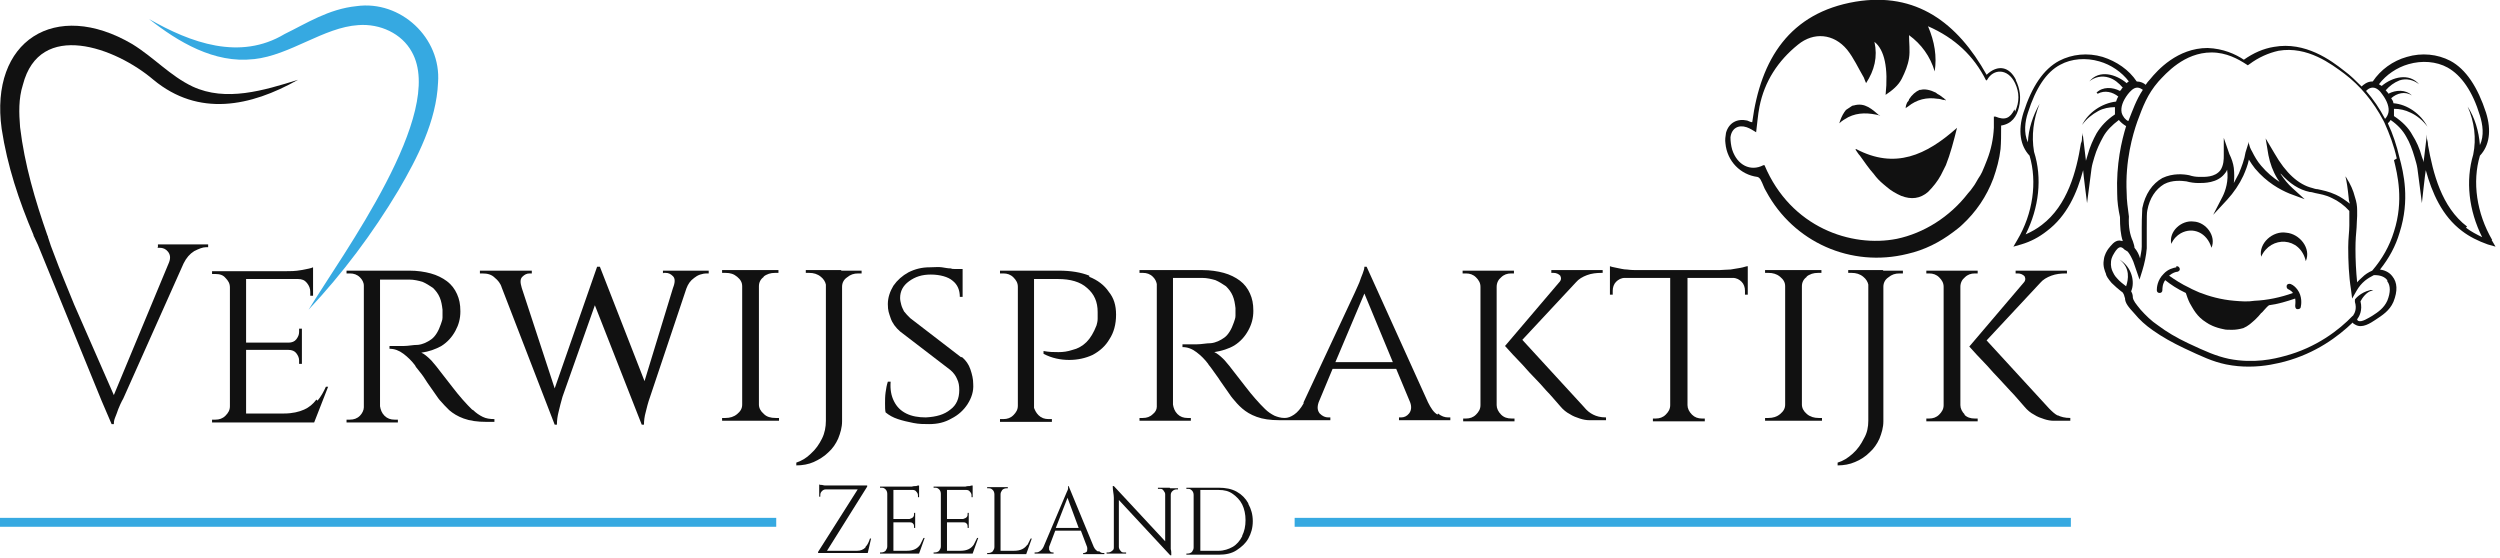 <svg width="448" height="100" viewBox="0 0 448 100" fill="none" xmlns="http://www.w3.org/2000/svg">
<g clip-path="url(#clip0_2469_11265)">
<path d="M361.3 14.4C360.1 11.9 358 11.5 356 13.4C350.8 4.1 343.4 -1.5 332.5 0.3C320.7 2.3 315.5 10.6 314 21.9C313.7 21.9 313.4 21.7 313.1 21.6C311.3 21.2 309.8 22 309.3 23.8C309.2 24.4 309.1 25.1 309.2 25.7C309.5 28.9 311.9 31.3 314.9 31.7C315.1 31.7 315.4 32 315.5 32.2C315.9 32.9 316.1 33.7 316.5 34.3C321.4 43.4 331.7 48 341.8 45.5C344.9 44.8 347.6 43.4 350 41.6C350.5 41.2 351.1 40.8 351.6 40.3C354.1 38 356 35.2 357.2 32C357.8 30.3 358.3 28.5 358.5 26.7C358.6 25.5 358.6 24.2 358.6 22.9C358.6 22.8 358.6 22.6 358.6 22.5C360.5 22.2 361.4 20.9 361.8 19.2C362.2 17.5 362 15.9 361.2 14.3L361.3 14.4ZM361 19.6C360.2 21.2 359.3 21.6 357.6 20.9C357.6 20.9 357.4 20.9 357.3 20.9C357.3 21.6 357.3 22.2 357.3 22.9C357.2 24.9 356.8 26.8 356.1 28.6C355.8 29.4 355.5 30.1 355.2 30.8C355 31.2 354.8 31.6 354.5 32C354.2 32.5 353.9 33.1 353.5 33.6C353.3 33.9 353 34.3 352.7 34.6C349.4 38.9 344.7 41.8 339.9 42.8C331.8 44.4 320.9 40.8 316.2 29.6C316.2 29.6 316.1 29.6 316 29.6C313.7 30.8 311.3 29.6 310.4 26.8C310.2 26.1 310.1 25.3 310.1 24.6C310.3 23 311.5 22.3 313 22.8C313.6 23 314.2 23.4 314.7 23.7C314.9 22.2 315 20.6 315.3 19.1C316.2 14.6 318.6 10.9 322.2 8C325 5.7 328.6 6 331 8.9C332.2 10.4 333 12.2 334 13.9C334.1 14.2 334.2 14.4 334.4 14.9C335.9 12.6 336.5 10.2 335.9 7.5C337.7 8.9 338.4 12.2 337.9 17C339.1 16.2 340.2 15.3 340.8 14.1C341.4 12.9 341.9 11.7 342.1 10.4C342.3 9.1 342.1 7.7 342.1 6.3C344.3 7.9 345.9 10.1 346.7 12.8C347.1 10.1 346.7 7.5 345.5 4.7C350.3 6.8 353.7 10 355.9 14.4C355.9 14.4 356.1 14.4 356.1 14.3C357.2 12.3 359.8 12.2 361.1 14.9C361.9 16.6 361.9 18.3 361.1 20L361 19.6Z" fill="#111111"/>
<path d="M332.5 26.8C332.8 27.2 333 27.6 333.3 27.9C334.1 29 334.9 30.2 335.8 31.2C336.3 31.9 336.9 32.5 337.5 33C337.7 33.2 337.9 33.3 338.1 33.5C338.9 34.2 339.8 34.7 340.7 35.1C342.5 35.8 344.1 35.6 345.5 34.4C346.4 33.5 347.2 32.5 347.8 31.4C348.1 30.8 348.4 30.2 348.7 29.6C349.5 27.6 350.1 25.3 350.7 22.9C345.2 27.8 339.6 30.4 332.6 26.7L332.5 26.8Z" fill="#111111"/>
<path d="M336.9 20.8C335.5 19.6 334.2 18.3 332.2 18.9C332 18.9 331.8 19 331.7 19.1C331.4 19.3 331.1 19.5 330.8 19.7C330.7 19.8 330.6 20 330.5 20.1C330.1 20.7 329.8 21.4 329.6 22.1C330.1 21.6 330.7 21.3 331.2 21C333 20.1 334.9 20.2 336.9 20.7V20.8Z" fill="#111111"/>
<path d="M348.3 17.6C348.1 17.4 347.8 17.2 347.5 17C347.3 16.9 347.1 16.8 346.9 16.6C345.9 16.1 344.9 15.9 344.2 16.1C344.2 16.1 344.1 16.1 344 16.1C343.3 16.4 342.6 17 342.1 17.8C342.1 18 341.9 18.2 341.8 18.3C341.6 18.7 341.5 19 341.5 19.4C341.6 19.3 341.7 19.2 341.9 19.1C343.5 17.8 345.3 17.4 347.2 17.7C347.5 17.7 347.9 17.8 348.2 17.9C348.4 17.9 348.5 17.9 348.7 18C348.7 18 348.7 17.8 348.5 17.8C348.5 17.7 348.3 17.6 348.3 17.5V17.6Z" fill="#111111"/>
<path d="M446.6 43C443.8 38.2 443 32.6 444.4 27.9C446.1 26.1 446.5 23.4 445.5 20.2C444 15.6 441.9 12.4 439.1 10.9C436.8 9.7 434 9.4 431.3 10.2C428.8 10.9 426.6 12.5 425.2 14.6C425.2 14.6 425.2 14.6 425.1 14.6C424.2 14.6 423.5 15.2 423.2 15.5C422.2 14.5 421.2 13.5 420.1 12.7C417.7 10.8 413.1 7.4 407.5 8.4C405.6 8.7 403.8 9.5 402.1 10.7C400.6 9.7 398.4 8.7 395.6 8.6C390.2 8.6 386.6 12.6 385.3 14.2C385 14.5 384.7 14.9 384.5 15.2C384.2 14.9 383.6 14.6 382.9 14.6C381.5 12.5 379.3 11 376.8 10.2C374.1 9.4 371.3 9.7 369 10.9C366.2 12.4 364.1 15.5 362.6 20.2C361.6 23.4 362 26.1 363.7 27.9C365.1 32.6 364.3 38.3 361.5 43L360.8 44.2L362.2 43.8C363.9 43.3 365.4 42.5 366.8 41.4C370.4 38.7 372.2 34.6 373.3 30.5C373.3 31 374 36.4 374 36.4C374 36.4 374.7 30.9 374.8 30.2C374.9 29.5 375.1 28.9 375.3 28.2C375.7 26.8 376.3 25.6 376.9 24.5C377.5 23.4 378.5 22.4 379.7 21.5C380 21.9 380.5 22.3 381 22.6C380.2 25.2 379.2 29.4 379.4 34.7C379.4 36.1 379.6 37.5 379.9 38.9C379.9 40.6 380 42 380.4 43.2C380.2 43.2 380 43.1 379.8 43.1C378.9 43.1 378.3 44 377.8 44.6C377.6 44.9 377.1 45.6 377 46.6C376.8 47.7 377.2 48.6 377.4 49.1C377.4 49.4 377.8 50 378.4 50.7C378.9 51.2 379.7 51.9 380.1 52.2C380.3 52.3 380.4 52.4 380.5 52.6C380.7 52.9 380.7 53.3 380.8 53.4C380.8 54.3 381.4 55 382.5 56.2C383.4 57.3 384.5 58.3 385.8 59.2C387.5 60.4 389.3 61.4 391.4 62.4C394.6 63.9 396.5 64.8 398.9 65.3C400.4 65.6 401.7 65.7 403 65.7C405.9 65.7 408.2 65.1 409.4 64.8C415 63.3 419 60.3 421.6 57.8C421.7 58 421.9 58.1 422.1 58.2C423.3 58.9 424.8 57.9 425.7 57.3C426.9 56.5 428.2 55.7 428.9 54.1C429.7 52.1 429.6 50.6 428.7 49.5C428.1 48.7 427.2 48.4 426.5 48.3C428.1 46.3 429.3 44.1 430 41.7C431.9 35.8 430.7 30.9 430 28.3C429.5 26.1 428.8 24 427.9 22.1C428.1 21.9 428.3 21.7 428.4 21.5C429.7 22.4 430.6 23.4 431.2 24.5C431.8 25.5 432.3 26.8 432.7 28.2C432.9 28.9 433.1 29.5 433.2 30.2C433.3 30.8 434 36.4 434 36.4C434 36.4 434.6 30.9 434.7 30.5C435.8 34.5 437.6 38.7 441.2 41.4C442.5 42.4 444.1 43.2 445.8 43.8L447.2 44.2L446.5 43H446.6ZM375.9 16.8C377.2 16.1 378.6 16.5 379.6 17.3C379.4 17.6 379.3 17.9 379.2 18.2C376.6 18.5 374.2 20.2 373.1 22.4C373.9 21.3 374.9 20.5 376 19.9C376.9 19.4 378 19.2 379 19.2C379 19.6 379 20 379 20.2C379 20.3 379 20.4 379 20.5C377.5 21.5 376.5 22.6 375.7 23.9C375.1 25 374.5 26.3 374.1 27.8C374 28.1 373.9 28.5 373.8 28.8L373.2 23.8C373.2 24 373.2 24.3 373.1 24.5C373.1 24.9 373.1 25.3 372.9 25.7C372.1 30.7 370.5 36.8 365.9 40.3C365 41 364.1 41.5 363 42C365.4 37.2 366 31.9 364.5 27.2C364 24.3 364.4 21.3 365.5 18.6C364.3 20.7 363.5 23.1 363.4 25.5C362.6 23.8 362.9 21.7 363.4 20.2C364.8 15.8 366.7 12.9 369.2 11.6C371.2 10.5 373.8 10.3 376.2 11C378.3 11.6 380.2 12.9 381.5 14.6C381.4 14.6 381.2 14.8 381.1 14.9C379.2 13.3 376.2 12.4 374.4 14.6C375.3 13.8 376.7 13.5 377.9 13.9C378.9 14.2 379.7 14.9 380.4 15.7C380.4 15.7 380.3 15.8 380.2 15.9C380.2 16 380 16.2 379.9 16.3C378.6 15.6 376.8 15.5 375.7 16.6L375.9 16.8ZM380.2 20.2C380 19.2 380.4 18.1 381.3 16.9C381.7 16.4 382.3 15.7 383 15.7C383.4 15.7 383.7 15.9 384 16.1C382.8 17.9 382.2 19.7 381.4 21.7C380.9 21.5 380.4 20.9 380.2 20.2ZM427.8 50.4C428.4 51.2 428.4 52.4 427.8 53.9C427.2 55.2 426.2 55.9 425.1 56.6C424.4 57 423.2 57.8 422.6 57.5C422.6 57.5 422.4 57.4 422.4 57.2C422.8 56.7 423.4 55.6 423 54C423.3 53.4 424.1 52.3 425 52.1C425 52.1 425.2 52.1 425.3 52.1C425.1 52 424.9 51.9 424.7 52C423 52.4 422 53.6 422 53.7V53.9V54.1C422.4 55.4 421.9 56.2 421.7 56.5C421.7 56.5 421.7 56.6 421.6 56.6C419.2 59.1 415.1 62.3 409.4 63.8C407.6 64.3 403.9 65.2 399.4 64.3C397.1 63.8 395.3 63 392.1 61.5C390 60.5 388.3 59.5 386.7 58.3C385.5 57.5 384.5 56.5 383.6 55.5C382.7 54.4 382.3 53.9 382.2 53.3C382.2 53.1 382.2 52.7 381.9 52.2C382.6 50.6 382.1 47.9 379.8 46.5C381.8 48 381.4 50.1 381 51.3C380.6 51 379.8 50.4 379.4 49.9C378.9 49.4 378.7 48.9 378.6 48.7C378.4 48.3 378.2 47.7 378.3 46.8C378.4 46 378.8 45.5 378.9 45.3C379.2 44.8 379.6 44.3 380 44.3C380.3 44.3 380.6 44.6 380.8 44.8C380.9 44.8 381.1 45 381.3 45.1C381.7 45.6 382 46.2 382.3 46.9L383.4 50.1L383.9 48.5C384.3 47.2 384.6 45.8 384.7 44.5C384.7 43.9 384.7 43.5 384.7 42.9V40.9C384.7 39.1 384.7 38.1 384.8 37.7C385.2 35.5 386.3 33.9 387.8 33C389.3 32.2 391 32.4 391.8 32.5C392.5 32.7 393.3 32.8 394 32.8C395 32.8 397.3 32.8 398.6 31.2C398.8 31 399 30.7 399.1 30.4C399.4 32.4 398.8 34.2 398.3 35.2L396.6 38.5L399.1 35.8C400.3 34.5 401.3 33 402 31.5C402.4 30.6 402.8 29.6 403 28.6C403.3 29.1 403.7 29.7 404.1 30.2C406.2 32.7 408.6 34 410.3 34.7L413 35.7L410.8 33.7C410 33 409.3 32.1 408.7 31.2C408.7 31.2 408.7 31.2 408.7 31.1C410.3 32.9 412 34 413.9 34.4C414.2 34.4 414.5 34.5 414.9 34.6C415.8 34.8 416.7 34.9 417.9 35.5C419 36 420.1 36.8 421 37.8C421 38.6 421 39.4 421 40.4C421 41.5 420.8 42.7 420.8 44.3C420.8 46.8 420.9 49.4 421.3 51.9L421.5 53.5L422.3 52.1C422.7 51.4 423.2 50.8 423.8 50.3C424.3 49.9 424.8 49.6 425.4 49.3C425.9 49.3 427.1 49.3 427.8 50.2V50.4ZM429 28.7C429.6 31.2 430.8 35.9 429 41.5C428.2 44.1 426.9 46.4 425.1 48.5C424.4 48.8 423.8 49.2 423.3 49.7C423 50 422.6 50.3 422.4 50.6C422.2 48.6 422.1 46.6 422.1 44.6C422.1 43.1 422.2 41.8 422.3 40.8C422.3 40 422.4 39.3 422.4 38.7C422.4 38.4 422.4 38 422.4 37.7C422.4 36.9 422.3 36.2 422 35.3C421.7 34.1 421.2 33 420.5 31.9C420.5 31.9 420.4 31.7 420.3 31.6C420.5 32.4 420.7 33.6 420.9 35.6C420.9 35.9 421 36.2 421.1 36.5C420.3 35.9 419.5 35.3 418.6 34.9C417.3 34.3 416.2 34.1 415.3 33.9C415 33.9 414.7 33.8 414.4 33.7C411.9 33.1 409.6 31 407.6 27.5L406 24.8L406.5 27.8C406.8 29.3 407.3 30.7 408.1 32C408.2 32.2 408.4 32.4 408.5 32.6C407.4 31.9 406.2 30.9 405.2 29.7C404.5 28.9 404 28 403.6 27.2C403.5 27 403.3 26.7 403.2 26.4L402.9 25.4V25.7L402.4 27.3C402.2 28.6 401.7 29.9 401.2 31.1C400.9 31.7 400.6 32.2 400.3 32.8C400.4 32 400.4 31.1 400.3 30.1C400.2 29.3 399.9 28.4 399.5 27.6L398.5 24.7V27.9C398.5 28.5 398.5 29.6 397.9 30.5C396.9 31.8 395.1 31.7 394.2 31.7C393.5 31.7 392.9 31.6 392.3 31.4C391.3 31.2 389.4 31 387.5 31.9C385.7 32.9 384.4 34.8 383.9 37.3C383.9 37.8 383.8 38.7 383.8 40.7C383.8 41.7 383.8 42.2 383.8 42.7C383.8 43.3 383.8 43.6 383.8 44.2C383.8 44.9 383.6 45.6 383.5 46.3C383.3 45.6 383 45 382.5 44.4C382.5 44 382.3 43.6 382.2 43.2C381.7 42.1 381.4 40.7 381.5 38.8C381.3 37.3 381.1 35.9 381.1 34.6C380.8 28.8 382.2 24.1 383 21.8C384 19.1 384.8 16.9 386.8 14.6C388.1 13.2 391.4 9.4 396.3 9.4C399 9.4 401.1 10.6 402.5 11.5L402.8 11.7L403.1 11.5C404.7 10.3 406.5 9.5 408.3 9.1C413.5 8.2 417.8 11.5 420.1 13.2C423 15.4 425.3 18.2 427.1 21.6L427.3 22C428.2 24 429 26.1 429.5 28.4L429 28.7ZM428 20.2C427.9 20.6 427.7 21 427.4 21.3C426.4 19.4 425.3 17.8 424 16.3C424 16.3 424.5 15.7 425.2 15.7C425.9 15.7 426.5 16.3 426.9 16.9C427.8 18.1 428.2 19.3 428 20.2ZM442.1 40.6C437.5 37.1 436 31 435.1 26C435.1 25.6 435 25.2 434.9 24.8C434.9 24.6 434.9 24.3 434.9 24.1L434.3 29.1C434.3 28.8 434.1 28.4 434 28.1C433.6 26.6 433 25.3 432.3 24.2C431.6 22.9 430.5 21.8 429 20.8C429 20.8 429 20.6 429 20.5C429 20.2 429 19.9 429 19.5C430 19.5 431 19.7 432 20.2C433.1 20.7 434.2 21.6 435 22.7C433.8 20.4 431.4 18.7 428.9 18.5C428.9 18.2 428.7 17.9 428.5 17.6C429.5 16.7 431 16.3 432.2 17.1C431.1 16 429.3 16.1 428 16.8C428 16.7 427.8 16.5 427.7 16.4C427.7 16.4 427.6 16.2 427.5 16.2C428.2 15.4 429 14.8 430 14.4C431.2 14 432.5 14.3 433.5 15.1C431.7 13 428.7 13.8 426.8 15.4C426.6 15.3 426.5 15.2 426.3 15.1C427.6 13.4 429.5 12.1 431.6 11.5C434 10.8 436.6 11 438.6 12.1C441.1 13.5 443.1 16.4 444.4 20.7C444.9 22.3 445.2 24.3 444.4 26C444.2 23.5 443.5 21.1 442.2 19.1C443.4 21.8 443.8 24.8 443.2 27.7C441.8 32.4 442.4 37.7 444.8 42.5C443.8 42 442.8 41.5 441.9 40.8L442.1 40.6Z" fill="#111111"/>
<path d="M390 47.7C390.3 47.7 390.5 47.8 390.6 48.1C390.7 48.4 390.5 48.6 390.2 48.7C389.9 48.7 389.3 48.9 388.7 49.4C389.7 50.1 390.9 50.9 392.4 51.6C392.9 51.9 393.5 52.1 394.1 52.4C395.9 53.1 398 53.7 400.4 53.9C401.6 54 402.8 54.1 404 53.9C406.3 53.8 408.7 53.3 410.9 52.5C410.7 52.2 410.4 52 410 51.8C409.8 51.7 409.7 51.4 409.8 51.1C409.9 50.9 410.2 50.8 410.5 50.9C411 51.1 411.4 51.5 411.7 51.9C412.6 53.1 412.4 54.6 412.3 55C412.3 55.2 412.1 55.4 411.8 55.4C411.5 55.4 411.8 55.4 411.7 55.4C411.4 55.4 411.3 55.1 411.3 54.8C411.3 54.6 411.4 54.1 411.3 53.5C409.8 54 408.2 54.5 406.6 54.7C406.2 55 406 55.3 405.7 55.6C405.5 55.8 405.4 56 405.2 56.1C404.9 56.5 404.6 56.8 404.1 57.3C403.3 58 402.9 58.4 402 58.8C401.3 59 400.6 59.1 400 59.1C399.4 59.1 398.8 59.1 398.5 59C396.9 58.7 395.8 58.1 395.4 57.8C393.6 56.7 393 55.3 392.4 54.3C392.1 53.7 391.9 53.1 391.7 52.5C390.2 51.8 389 51 388 50.2C387.5 50.9 387.5 51.7 387.5 52C387.5 52.3 387.3 52.5 387 52.5C386.7 52.5 386.5 52.3 386.5 52C386.5 51.5 386.6 50.2 387.7 49.1C388.5 48.2 389.5 48 390 47.9V47.7Z" fill="#111111"/>
<path d="M390.799 41.8C390.099 42.2 389.499 42.8 389.099 43.7C388.599 41.5 390.899 39.4 393.099 39.7C395.299 39.8 397.199 42.3 396.299 44.4C395.499 41.7 392.999 40.6 390.799 41.8Z" fill="#111111"/>
<path d="M405.2 46C404.7 43.6 407.3 41.3 409.7 41.7C412.1 41.9 414.2 44.5 413.2 46.8C412.2 42.4 406.9 42.2 405.2 46Z" fill="#111111"/>
<path d="M155.1 98.1C154.7 98.5 154.2 98.7 153.6 98.7H148.2L155.4 87.2V87C155.4 87 155.2 87 155 87C154.8 87 154.6 87 154.3 87C154.1 87 153.8 87 153.6 87H148.9C148.7 87 148.4 87 148.1 87C147.8 87 147.6 87 147.3 86.9C147.1 86.9 146.9 86.9 146.8 86.8V87.6V89H147V88.7C147 88.4 147.1 88.2 147.3 88C147.5 87.8 147.7 87.7 148 87.7H153.7L146.6 98.9V99.1H155.5L156.1 96.5H155.9C155.7 97.1 155.5 97.6 155.1 98V98.1Z" fill="#111111"/>
<path d="M164.899 97.6C164.699 97.9 164.399 98.2 163.999 98.4C163.599 98.6 163.099 98.7 162.499 98.7H160.099V93.6H162.999C163.199 93.6 163.399 93.6 163.599 93.8C163.799 94 163.799 94.2 163.799 94.4V94.6H163.999V93.5V93V91.9H163.799V92.1C163.799 92.3 163.799 92.5 163.599 92.7C163.399 92.9 163.199 92.9 162.999 93H160.099V87.8H163.599C163.799 87.8 164.099 87.9 164.199 88.1C164.399 88.3 164.499 88.5 164.499 88.8V89.1H164.699V87.8V87C164.599 87 164.399 87 164.199 87.1C163.999 87.1 163.699 87.1 163.399 87.2C163.099 87.2 162.899 87.2 162.599 87.2H157.699V87.4H157.899C158.199 87.4 158.399 87.4 158.699 87.7C158.899 87.9 158.999 88.2 158.999 88.5V97.9C158.999 98.2 158.899 98.4 158.699 98.7C158.499 98.9 158.199 99 157.899 99H157.699V99.2H164.699L165.699 96.4H165.499C165.299 96.8 165.099 97.2 164.899 97.6Z" fill="#111111"/>
<path d="M174.5 97.6C174.3 97.9 174 98.2 173.6 98.4C173.2 98.6 172.7 98.7 172.1 98.7H169.7V93.6H172.6C172.8 93.6 173 93.6 173.2 93.8C173.4 94 173.4 94.2 173.4 94.4V94.6H173.6V93.5V93V91.9H173.4V92.1C173.4 92.3 173.4 92.5 173.2 92.7C173 92.9 172.8 92.9 172.6 93H169.7V87.8H173.2C173.4 87.8 173.7 87.9 173.8 88.1C174 88.3 174.1 88.5 174.1 88.8V89.1H174.3V87.8V87C174.2 87 174 87 173.8 87.1C173.6 87.1 173.3 87.1 173 87.2C172.7 87.2 172.5 87.2 172.2 87.2H167.3V87.4H167.5C167.8 87.4 168 87.4 168.3 87.7C168.5 87.9 168.6 88.2 168.6 88.5V97.9C168.6 98.2 168.5 98.4 168.3 98.7C168.1 98.9 167.8 99 167.5 99H167.3V99.2H174.3L175.3 96.4H175.1C174.9 96.8 174.7 97.2 174.5 97.6Z" fill="#111111"/>
<path d="M184.099 97.6C183.899 97.9 183.599 98.2 183.199 98.4C182.799 98.6 182.299 98.7 181.699 98.7H179.299V88.6C179.299 88.3 179.399 88.1 179.599 87.8C179.799 87.6 180.099 87.5 180.399 87.5H180.599V87.3H176.899V87.5H177.099C177.399 87.5 177.599 87.5 177.899 87.8C178.099 88 178.199 88.3 178.199 88.6V98C178.199 98.3 178.099 98.5 177.899 98.8C177.699 99 177.399 99.1 177.099 99.1H176.899V99.3H183.899L184.899 96.5H184.699C184.499 96.9 184.299 97.3 184.099 97.7V97.6Z" fill="#111111"/>
<path d="M196.699 98.8C196.399 98.6 196.199 98.4 195.999 98L191.499 87.1H191.399C191.399 87.1 191.399 87.3 191.399 87.5C191.399 87.7 191.299 87.9 191.199 88.1C191.099 88.3 190.999 88.6 190.899 88.8L186.999 98C186.799 98.4 186.599 98.6 186.299 98.8C185.999 99 185.799 99 185.499 99H185.399V99.2H188.799V99H188.699C188.599 99 188.399 99 188.299 98.9C188.199 98.9 188.099 98.7 187.999 98.5C187.999 98.3 187.999 98.2 187.999 98L189.099 95.1H193.699L194.799 98C194.899 98.3 194.799 98.6 194.799 98.8C194.599 99 194.399 99.1 194.199 99.1H194.099V99.3H197.899V99.1H197.799C197.499 99.1 197.299 99.1 196.999 98.8H196.699ZM189.199 94.6L191.299 89.2L193.299 94.6H189.099H189.199Z" fill="#111111"/>
<path d="M209.6 87.4H207.5V87.6H207.8C208.1 87.6 208.3 87.6 208.5 87.9C208.7 88.2 208.8 88.3 208.8 88.6V97L199.6 87.1H199.4C199.4 87.9 199.6 88.6 199.6 89.2V98C199.6 98.3 199.6 98.5 199.3 98.7C199.1 98.9 198.8 99 198.6 99H198.3V99.2H201.8V99H201.5C201.2 99 201 99 200.8 98.7C200.6 98.5 200.5 98.2 200.5 98V89.6L209.7 99.5H209.9C209.9 99.1 209.9 98.7 209.8 98.4C209.8 98.1 209.8 97.7 209.8 97.4V88.7C209.8 88.4 209.9 88.2 210.1 88C210.3 87.8 210.6 87.7 210.8 87.7H211.1V87.5H209.7L209.6 87.4Z" fill="#111111"/>
<path d="M223.7 90.2C223.2 89.3 222.5 88.6 221.6 88.1C220.7 87.6 219.6 87.4 218.4 87.4H212.6V87.6H212.8C213.1 87.6 213.3 87.6 213.6 87.9C213.8 88.1 213.9 88.4 213.9 88.7V98.1C213.9 98.4 213.8 98.6 213.6 98.9C213.4 99.1 213.1 99.2 212.8 99.2H212.6V99.4H218.4C219.6 99.4 220.7 99.2 221.6 98.6C222.5 98 223.2 97.4 223.7 96.5C224.2 95.6 224.5 94.6 224.5 93.4C224.5 92.2 224.2 91.2 223.7 90.3V90.2ZM222.6 96.1C222.2 96.9 221.6 97.6 220.9 98C220.2 98.4 219.3 98.7 218.4 98.7H215.1V87.8H218.4C219.4 87.8 220.2 88 220.9 88.5C221.6 89 222.2 89.6 222.6 90.4C223 91.2 223.2 92.2 223.2 93.2C223.2 94.3 223 95.2 222.6 96V96.1Z" fill="#111111"/>
<path d="M28.2 44.4H28.6C29.2 44.4 29.7 44.6 30.1 45.1C30.5 45.6 30.6 46.2 30.3 47L20.4 70.8L13.3 54.6C12.1 51.6 10.8 48.6 9.7 45.6C9.3 44.6 8.9 43.5 8.6 42.5C8.6 42.5 8.6 42.3 8.5 42.2C6.3 35.9 4.4 29.5 3.6 22.8C3.4 20.3 3.3 17.7 4.1 15.2C7.1 3.5 20.7 8.5 27.5 14.3C35.6 21 44.9 19.1 53.4 14.3C47.3 16.2 40.5 18.3 34.5 15.5C30.5 13.6 27.6 10.3 23.7 7.9C9.9 -0.2 -1.9 7.3 0.3 23.1C1.3 29.7 3.4 36 6 42.1C6 42.1 6 42.3 6.1 42.4C6.3 42.9 6.6 43.4 6.8 43.9L18.2 71.8L20 76H20.4C20.4 75.8 20.4 75.4 20.6 74.9C20.8 74.4 21 73.9 21.2 73.3C21.4 72.8 21.7 72.1 22.1 71.4L32.9 47.2C33.4 46.2 34 45.5 34.8 45C35.6 44.6 36.3 44.3 36.9 44.3H37.3V43.8H28.3V44.3L28.2 44.4Z" fill="#111111"/>
<path d="M56.7 71.6C56.1 72.4 55.4 73 54.5 73.4C53.6 73.8 52.4 74.1 50.9 74.1H44.1V62.7H51.7C52.3 62.7 52.8 62.9 53.1 63.3C53.4 63.7 53.6 64.1 53.6 64.6V65.2H54.1V62.7V61.5V58.9H53.6V59.5C53.6 60 53.4 60.4 53.1 60.8C52.8 61.2 52.3 61.4 51.7 61.4H44.1V50H53.4C54.1 50 54.6 50.2 55 50.7C55.4 51.2 55.6 51.7 55.6 52.3V53H56.1V50V47.9C55.7 48.1 55 48.2 54 48.4C52.9 48.6 52 48.6 51 48.6H38V49.1H38.6C39.4 49.1 40 49.3 40.4 49.8C40.9 50.3 41.2 50.8 41.2 51.5V72.8C41.2 73.5 40.9 74 40.4 74.5C39.9 75 39.3 75.2 38.6 75.2H38V75.7H56.3L58.8 69.3H58.4C58 70.2 57.5 71.1 56.9 71.8L56.7 71.6Z" fill="#111111"/>
<path d="M84.6 73.4C84.1 72.9 83.5 72.3 82.9 71.6C82.3 70.9 81.7 70.2 81.1 69.4C80.5 68.6 79.8 67.7 79 66.7C78.5 66 77.9 65.3 77.3 64.6C76.6 63.9 76 63.4 75.5 63.2C76.9 63 78 62.6 79.1 62C80.2 61.3 81 60.4 81.6 59.3C82.2 58.2 82.5 57.1 82.5 55.8C82.5 54.5 82.3 53.6 81.9 52.7C81.5 51.8 80.9 51 80.1 50.4C79.3 49.8 78.3 49.3 77.2 49C76.1 48.7 74.8 48.5 73.4 48.5H62.1V49H62.7C63.4 49 64 49.2 64.5 49.7C64.9 50.1 65.2 50.6 65.2 51.2V73C65.2 73.5 64.9 74.1 64.5 74.5C64 75 63.4 75.2 62.7 75.2H62.1V75.7H71.3V75.2H70.7C70 75.2 69.4 75 68.9 74.5C68.4 74 68.2 73.4 68.1 72.8V50.1C68.3 50.1 68.8 50.1 69.6 50.1C70.7 50.1 71.9 50.1 73.3 50.1C74.2 50.1 75 50.3 75.7 50.5C76.4 50.8 77 51.2 77.6 51.6C78.1 52.1 78.5 52.6 78.8 53.3C79.1 54 79.2 54.7 79.3 55.5C79.3 56 79.3 56.4 79.3 56.9C79.3 57.4 79.1 57.7 79 58.1C78.6 59.3 78 60.3 77.3 60.8C76.6 61.3 75.8 61.7 74.9 61.8C74 61.8 73.2 62 72.4 62C71.6 62 70.8 62 69.8 62V62.5C70.7 62.5 71.5 62.8 72.3 63.4C73.1 64 73.8 64.7 74.4 65.5C74.4 65.6 74.7 66 75.2 66.6C75.7 67.2 76.1 67.8 76.6 68.6C77.1 69.3 77.6 70 78 70.6C78.4 71.2 78.7 71.6 78.8 71.7C79.3 72.3 79.9 72.9 80.5 73.5C81.2 74.1 82 74.6 83.1 75C84.2 75.4 85.5 75.6 87.2 75.6H88.6V75.1C87.8 75.1 87.1 75 86.5 74.7C85.9 74.4 85.3 74 84.8 73.5L84.6 73.4Z" fill="#111111"/>
<path d="M118.9 48.9H119.3C119.8 48.9 120.2 49.1 120.6 49.5C121 49.9 121 50.6 120.6 51.6L115.5 68.3L107.5 47.8H107L99.4 69.6L93.5 51.6C93.2 50.6 93.2 50 93.6 49.6C94 49.2 94.4 49 94.9 49H95.3V48.5H86V49H86.4C87.4 49 88.1 49.2 88.7 49.8C89.2 50.2 89.7 50.8 89.9 51.5L99.4 76.1H99.8C99.8 75.3 99.9 74.6 100.1 73.8C100.3 73 100.5 72.1 100.8 71.1L106.6 54.7L115 76.1H115.4C115.4 75.4 115.5 74.6 115.7 73.9C115.9 73.1 116.1 72.2 116.5 71.1L123 51.7C123.3 50.9 123.7 50.3 124.4 49.8C125 49.3 125.8 49 126.7 49H127V48.5H118.8V49L118.9 48.9Z" fill="#111111"/>
<path d="M136.799 49.6C137.399 49.1 138.099 48.9 138.899 48.9H139.499V48.4H135.899H129.399V48.9H129.999C130.899 48.9 131.499 49.1 132.099 49.6C132.699 50.1 132.999 50.6 132.999 51.3V72.5C132.999 73.2 132.699 73.7 132.099 74.2C131.499 74.7 130.799 74.9 129.999 74.9H129.399V75.4H139.599V74.9H138.999C138.099 74.9 137.399 74.7 136.899 74.2C136.299 73.7 135.999 73.1 135.999 72.5V51.3C135.999 50.6 136.299 50 136.899 49.6H136.799Z" fill="#111111"/>
<path d="M150.699 48.4H144.399V48.9H144.999C145.799 48.9 146.499 49.1 147.099 49.6C147.599 50 147.899 50.5 147.999 51V75.4C147.999 76.5 147.799 77.6 147.299 78.6C146.799 79.6 146.199 80.5 145.299 81.3C144.499 82.1 143.599 82.6 142.699 82.9V83.4C143.799 83.4 144.899 83.2 145.799 82.8C146.699 82.4 147.699 81.8 148.399 81.1C149.199 80.4 149.799 79.5 150.199 78.6C150.599 77.6 150.899 76.6 150.899 75.5V51.4C150.899 50.7 151.199 50.1 151.799 49.7C152.399 49.2 152.999 49 153.799 49H154.399V48.5H150.799L150.699 48.4Z" fill="#111111"/>
<path d="M172.2 64L163.1 57C162.7 56.6 162.3 56.2 162 55.8C161.8 55.4 161.6 55 161.5 54.6C161.4 54.2 161.3 53.8 161.3 53.4C161.3 52.2 161.8 51.2 162.9 50.4C164 49.6 165.2 49.2 166.8 49.2C168.4 49.2 169.9 49.6 170.7 50.3C171.6 51 172 52 172 53.2H172.5V49.1V48.7V48.2H171C170.8 48.2 170.6 48.2 170.4 48.1C169.9 48.1 169.4 48 168.8 47.9C168.2 47.8 167.4 47.9 166.6 47.9C165.2 47.9 164 48.2 162.8 48.8C161.7 49.4 160.8 50.2 160.1 51.2C159.5 52.2 159.1 53.3 159.1 54.5C159.1 55.7 159.3 56.1 159.6 57C159.9 57.9 160.5 58.7 161.3 59.4L170.3 66.3C170.9 66.8 171.3 67.4 171.5 67.9C171.8 68.5 171.9 69.1 171.9 69.9C171.9 71.4 171.4 72.6 170.3 73.4C169.2 74.3 167.8 74.7 165.9 74.8C164.6 74.8 163.4 74.6 162.4 74.1C161.4 73.6 160.7 72.9 160.2 71.9C159.7 70.9 159.5 69.8 159.6 68.4H159.1C158.9 69 158.8 69.6 158.7 70.3C158.6 71 158.6 71.7 158.6 72.3C158.6 72.9 158.6 73.5 158.7 73.9C159.3 74.4 160 74.8 160.9 75.1C161.8 75.4 162.7 75.6 163.7 75.8C164.7 76 165.6 76 166.5 76C168 76 169.3 75.7 170.5 75C171.7 74.4 172.7 73.5 173.4 72.4C174.1 71.3 174.5 70.1 174.4 68.8C174.4 67.9 174.2 67.1 173.9 66.2C173.6 65.3 173.1 64.6 172.4 64H172.2Z" fill="#111111"/>
<path d="M195.199 49.4C193.699 48.8 191.899 48.5 189.699 48.5H179.199V49H179.799C180.499 49 181.099 49.2 181.599 49.7C182.099 50.2 182.399 50.7 182.399 51.4V72.7C182.399 73.4 182.099 73.9 181.599 74.4C181.099 74.9 180.499 75.1 179.799 75.1H179.199V75.6H188.499V75.1H187.899C187.199 75.1 186.599 74.9 186.099 74.4C185.699 74 185.499 73.6 185.299 73.1V50H189.599C191.799 50 193.599 50.5 194.799 51.6C196.099 52.7 196.699 54.1 196.699 55.9C196.699 57.7 196.699 56.7 196.699 57.1C196.699 57.6 196.599 57.9 196.499 58.3C195.999 59.6 195.399 60.6 194.699 61.3C193.999 62 193.099 62.5 192.199 62.7C191.299 63 190.499 63.1 189.699 63.1C188.899 63.1 187.999 63.1 186.999 62.9V63.4C188.499 64.2 190.099 64.5 191.599 64.5C193.099 64.5 194.499 64.2 195.799 63.6C197.099 62.9 198.099 62 198.799 60.8C199.599 59.6 199.999 58.1 199.999 56.4C199.999 54.7 199.599 53.4 198.699 52.3C197.899 51.1 196.699 50.2 195.199 49.6V49.4Z" fill="#111111"/>
<path d="M257.599 74.3C256.899 73.9 256.399 73.1 255.899 72.1L244.899 47.8H244.499C244.499 48.1 244.399 48.5 244.199 49C243.999 49.5 243.799 50 243.599 50.6C243.399 51.1 243.099 51.7 242.799 52.4L233.599 72.1V72.3C233.099 73.2 232.499 73.9 231.899 74.3C231.299 74.7 230.799 74.9 230.199 74.9C229.499 74.9 228.899 74.7 228.399 74.5C227.799 74.2 227.199 73.8 226.699 73.3C226.199 72.8 225.599 72.2 224.999 71.5C224.399 70.8 223.799 70.1 223.199 69.3C222.599 68.5 221.899 67.6 221.099 66.6C220.599 65.9 219.999 65.2 219.399 64.5C218.699 63.8 218.099 63.3 217.599 63.1C218.899 62.9 220.199 62.5 221.199 61.9C222.299 61.2 223.099 60.3 223.699 59.2C224.299 58.1 224.599 57 224.599 55.7C224.599 54.4 224.399 53.5 223.999 52.6C223.599 51.7 222.999 50.9 222.199 50.3C221.399 49.7 220.399 49.2 219.299 48.9C218.199 48.6 216.899 48.4 215.499 48.4H204.199V48.9H204.799C205.499 48.9 206.099 49.1 206.599 49.6C206.999 50 207.199 50.4 207.299 50.9V72.9C207.299 73.4 206.999 73.9 206.599 74.2C206.099 74.7 205.499 74.9 204.799 74.9H204.199V75.4H213.399V74.9H212.799C212.099 74.9 211.499 74.7 210.999 74.2C210.499 73.7 210.299 73.1 210.199 72.5V49.8C210.399 49.8 210.899 49.8 211.699 49.8C212.699 49.8 213.999 49.8 215.399 49.8C216.299 49.8 217.099 50 217.799 50.2C218.499 50.5 219.099 50.9 219.699 51.3C220.199 51.8 220.599 52.3 220.899 53C221.199 53.7 221.299 54.4 221.399 55.2C221.399 55.7 221.399 56.1 221.399 56.6C221.399 57.1 221.199 57.4 221.099 57.8C220.699 59 220.099 60 219.399 60.5C218.699 61 217.899 61.4 216.999 61.5C216.199 61.5 215.299 61.7 214.499 61.7C213.699 61.7 212.899 61.7 211.899 61.7V62.2C212.799 62.2 213.599 62.5 214.399 63.1C215.199 63.7 215.899 64.4 216.499 65.2C216.499 65.3 216.899 65.7 217.299 66.3C217.699 66.9 218.199 67.5 218.699 68.3C219.199 69 219.699 69.7 220.099 70.3C220.499 70.9 220.799 71.3 220.899 71.4C221.399 72 221.899 72.6 222.599 73.2C223.299 73.8 224.099 74.3 225.199 74.7C226.299 75.1 227.599 75.3 229.299 75.3H238.399V74.8H237.999C237.499 74.8 236.999 74.6 236.499 74.1C236.099 73.6 235.999 73 236.299 72.1L238.799 66.1H250.199L252.699 72.1C252.999 72.9 252.899 73.6 252.499 74.1C252.099 74.6 251.599 74.8 251.099 74.8H250.699V75.3H259.899V74.8H259.499C258.899 74.8 258.299 74.6 257.699 74.1L257.599 74.3ZM239.299 64.9L244.499 52.6L249.599 64.9H239.299Z" fill="#111111"/>
<path d="M283.999 73.1L272.799 60.9L282.399 50.6C282.899 50 283.599 49.6 284.399 49.3C285.199 49 286.099 48.9 286.999 48.9H287.199V48.4H277.999V48.9H278.399C278.899 48.9 279.299 49.1 279.599 49.4C279.799 49.8 279.799 50.2 279.399 50.6L269.699 62C270.699 63.1 271.499 64 272.299 64.8C273.099 65.6 273.799 66.5 274.699 67.4C275.599 68.3 276.399 69.2 277.099 70C277.899 70.8 278.699 71.8 279.599 72.8C280.099 73.4 280.699 73.9 281.299 74.2C281.899 74.6 282.499 74.8 283.099 75C283.699 75.2 284.299 75.3 284.799 75.3C285.299 75.3 285.799 75.3 286.099 75.3H287.799V74.8C286.799 74.8 286.099 74.6 285.499 74.3C284.899 74 284.399 73.6 283.899 73L283.999 73.1Z" fill="#111111"/>
<path d="M269 74.3C268.5 73.8 268.2 73.2 268.2 72.6V51.4C268.2 50.7 268.5 50.1 269 49.7C269.5 49.2 270.1 49 270.8 49H271.3V48.5H262.1V49H262.7C263.4 49 264 49.2 264.5 49.7C265 50.2 265.3 50.7 265.3 51.4V72.6C265.3 73.3 265 73.8 264.5 74.3C264 74.8 263.4 75 262.7 75H262.2V75.5H271.4V75H270.9C270.1 75 269.5 74.8 269 74.3Z" fill="#111111"/>
<path d="M310 48.3C309.3 48.3 308.7 48.4 308.1 48.4H293.5C292.9 48.4 292.3 48.4 291.6 48.3C290.9 48.3 290.3 48.1 289.7 48C289.2 47.9 288.7 47.8 288.5 47.7V49.7V52.8H289V52.1C289 51.5 289.2 50.9 289.6 50.5C290 50.1 290.5 49.8 291.2 49.8H299.3V72.6C299.3 73.3 299 73.8 298.5 74.3C298 74.8 297.4 75 296.7 75H296.2V75.5H305.5V75H305C304.3 75 303.7 74.8 303.2 74.3C302.7 73.8 302.4 73.2 302.4 72.6V49.8H310.5C311.2 49.8 311.7 50.1 312.1 50.5C312.5 50.9 312.7 51.5 312.7 52.1V52.8H313.2V49.8V47.7C312.9 47.7 312.5 47.9 311.9 48C311.4 48.1 310.7 48.2 310.1 48.3H310Z" fill="#111111"/>
<path d="M323.7 49.6C324.3 49.1 325 48.9 325.8 48.9H326.4V48.4H322.8H316.3V48.9H316.9C317.7 48.9 318.4 49.1 319 49.6C319.6 50.1 319.9 50.6 319.9 51.3V72.5C319.9 73.2 319.6 73.7 319 74.2C318.4 74.7 317.7 74.9 316.9 74.9H316.3V75.4H326.5V74.9H325.9C325.1 74.9 324.4 74.7 323.8 74.2C323.2 73.7 322.9 73.1 322.9 72.5V51.3C322.9 50.6 323.2 50 323.8 49.6H323.7Z" fill="#111111"/>
<path d="M337.5 48.4H331.2V48.9H331.8C332.6 48.9 333.3 49.1 333.9 49.6C334.4 50 334.7 50.5 334.8 51V75.4C334.8 76.5 334.6 77.6 334 78.6C333.5 79.6 332.9 80.5 332 81.3C331.1 82.1 330.3 82.6 329.3 82.9V83.4C330.4 83.4 331.5 83.2 332.4 82.8C333.4 82.4 334.3 81.8 335 81.1C335.8 80.4 336.4 79.5 336.8 78.6C337.2 77.6 337.5 76.6 337.5 75.5V51.4C337.5 50.7 337.8 50.1 338.4 49.7C339 49.2 339.6 49 340.4 49H341V48.5H337.4L337.5 48.4Z" fill="#111111"/>
<path d="M352.099 74.3C351.599 73.8 351.299 73.2 351.299 72.6V51.4C351.299 50.7 351.599 50.1 352.099 49.7C352.599 49.2 353.199 49 353.899 49H354.399V48.5H345.199V49H345.699C346.399 49 346.999 49.2 347.499 49.7C347.999 50.2 348.299 50.7 348.299 51.4V72.6C348.299 73.3 347.999 73.8 347.499 74.3C346.999 74.8 346.399 75 345.699 75H345.199V75.5H354.399V75H353.899C353.099 75 352.499 74.8 351.999 74.3H352.099Z" fill="#111111"/>
<path d="M368.799 74.5C368.199 74.2 367.699 73.7 367.199 73.2L355.999 61L365.599 50.7C366.099 50.1 366.799 49.7 367.599 49.4C368.399 49.1 369.299 49 370.199 49H370.399V48.5H361.199V49H361.599C362.099 49 362.499 49.2 362.799 49.5C362.999 49.9 362.999 50.3 362.599 50.7L352.899 62.1C353.899 63.2 354.699 64.1 355.499 64.9C356.299 65.7 356.999 66.6 357.899 67.5C358.699 68.4 359.599 69.3 360.299 70.1C361.099 70.9 361.899 71.9 362.799 72.9C363.299 73.5 363.899 74 364.499 74.3C365.099 74.7 365.699 74.9 366.299 75.1C366.899 75.3 367.499 75.4 367.999 75.4C368.499 75.4 368.999 75.4 369.299 75.4H370.999V74.9C369.999 74.9 369.299 74.7 368.699 74.4L368.799 74.5Z" fill="#111111"/>
<path d="M45.499 10.6C51.999 9.9 57.999 4.9 64.199 4.5C68.099 4.2 71.999 6 73.799 9.3C79.999 20.3 61.399 45.5 55.299 55.5C61.399 49 66.799 41.8 71.399 34.1C74.799 28.3 78.199 21.7 78.499 14.8C79.099 6.8 71.799 -9.32217e-05 63.899 1.1C58.899 1.6 54.899 4.2 50.999 6.1C42.999 10.9 34.199 7.7 26.699 3.4C31.899 7.5 38.399 11.4 45.399 10.6H45.499Z" fill="#36A9E1"/>
<path d="M371.1 92.8H232V94.4H371.1V92.8Z" fill="#36A9E1"/>
<path d="M139.1 92.8H0V94.4H139.1V92.8Z" fill="#36A9E1"/>
</g>
<defs>
<clipPath id="clip0_2469_11265">
<rect width="447.3" height="99.5" fill="white"/>
</clipPath>
</defs>
</svg>
